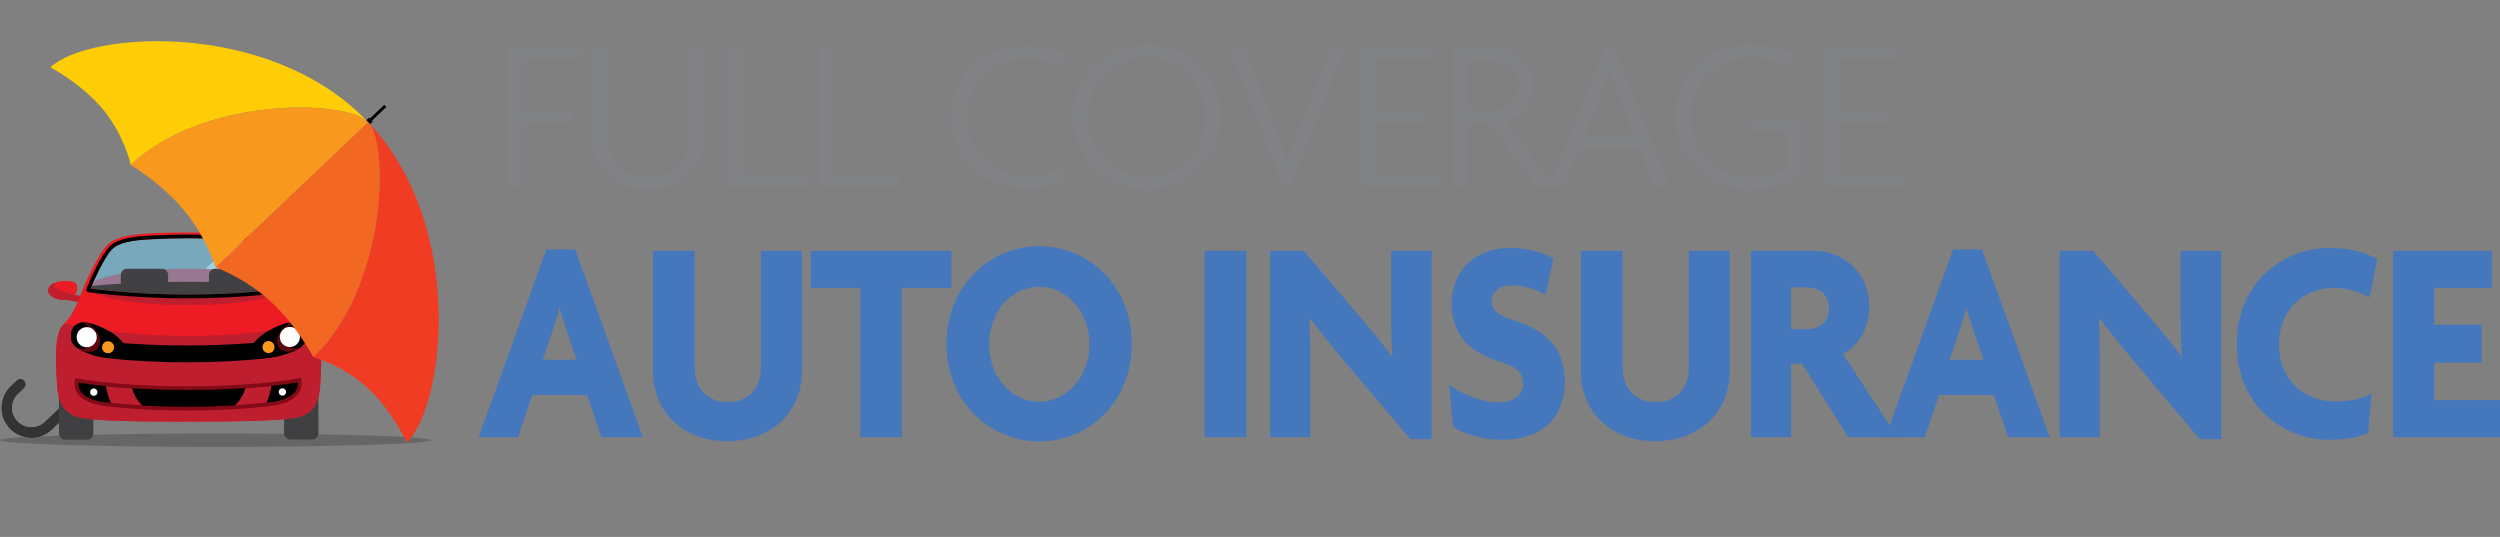 <?xml version="1.0" encoding="iso-8859-1"?>
<!-- Generator: Adobe Illustrator 23.0.3, SVG Export Plug-In . SVG Version: 6.00 Build 0)  -->
<svg version="1.1" id="Layer_1" xmlns="http://www.w3.org/2000/svg" xmlns:xlink="http://www.w3.org/1999/xlink" x="0px" y="0px"
	 viewBox="0 0 544.801 117.009" style="enable-background:new 0 0 544.801 117.009;" xml:space="preserve">
<rect x="0" y="0" width="544.801" height="117.009" fill="#808080" stroke="none"/>
<g>
	<rect x="107.224" y="6.624" style="fill:none;" width="437.577" height="82.847"/>
	<path style="fill:#808285;" d="M113.752,12.958v11.041h11.137v2.784h-11.137V40.8h-3.216V10.173h16.273v2.784H113.752z"/>
	<path style="fill:#808285;" d="M141.209,41.328c-7.104,0-11.953-4.176-11.953-11.137V10.173h3.216v19.729
		c0,5.329,3.265,8.545,8.785,8.545s8.785-3.216,8.785-8.545V10.173h3.12v20.018C153.162,37.151,148.314,41.328,141.209,41.328z"/>
	<path style="fill:#808285;" d="M158.584,40.8V10.173h3.216v27.842h14.257V40.8H158.584z"/>
	<path style="fill:#808285;" d="M178.503,40.8V10.173h3.216v27.842h14.257V40.8H178.503z"/>
	<path style="fill:#808285;" d="M231.64,14.782c-1.633-1.008-4.753-2.016-7.969-2.016c-6.816,0-13.057,4.8-13.057,12.769
		c0,7.92,6.145,12.769,13.057,12.769c3.504,0,6.145-0.72,8.161-1.92l-0.336,3.024c-1.824,1.056-4.368,1.68-8.112,1.68
		c-8.161,0-16.034-5.905-16.034-15.602c0-9.745,7.921-15.601,16.034-15.601c3.84,0,6.96,0.912,8.929,2.016L231.64,14.782z"/>
	<path style="fill:#808285;" d="M249.974,41.328c-8.449,0-16.033-6.384-16.033-15.889c0-9.457,7.584-15.793,16.033-15.793
		c8.448,0,16.033,6.336,16.033,15.793C266.007,34.943,258.422,41.328,249.974,41.328z M249.974,12.525
		c-6.721,0-12.77,5.136-12.77,13.009c0,7.873,6.049,13.009,12.77,13.009c6.672,0,12.768-5.136,12.768-13.009
		C262.742,17.662,256.646,12.525,249.974,12.525z"/>
	<path style="fill:#808285;" d="M280.934,41.328h-1.056l-12.241-31.154h3.408l6.48,16.513c0.96,2.496,2.112,5.617,2.977,8.305h0.096
		c0.864-2.688,2.017-5.712,3.024-8.305l6.48-16.513h3.072L280.934,41.328z"/>
	<path style="fill:#808285;" d="M296.534,40.8V10.173h15.985v2.784h-12.77v11.041h10.465v2.784H299.75v11.233h14.449V40.8H296.534z"
		/>
	<path style="fill:#808285;" d="M334.839,40.8l-10.177-14.017h-4.801V40.8h-3.216V10.173h8.448c4.656,0,8.978,3.072,8.978,8.305
		c0,3.984-2.545,6.864-6.001,7.825L338.823,40.8H334.839z M324.566,13.005h-4.705v11.041h4.801c3.313,0,6.145-2.016,6.145-5.521
		C330.807,15.069,327.927,13.005,324.566,13.005z"/>
	<path style="fill:#808285;" d="M360.71,40.8l-3.504-8.593h-12.913l-3.456,8.593h-3.217l12.577-31.059h1.2L363.975,40.8H360.71z
		 M352.453,20.158c-0.527-1.392-1.151-3.072-1.632-4.705h-0.096c-0.48,1.632-1.104,3.313-1.633,4.705l-3.696,9.409h10.705
		L352.453,20.158z"/>
	<path style="fill:#808285;" d="M381.493,41.328c-8.545,0-16.417-6.048-16.417-15.841c0-9.937,8.017-15.841,16.225-15.841
		c3.984,0,7.345,0.912,9.649,2.352l-0.672,2.88c-2.209-1.392-5.377-2.352-8.642-2.352c-6.96,0-13.297,4.944-13.297,13.057
		c0,8.064,6.289,12.961,13.346,12.961c3.456,0,6.145-0.816,7.92-2.016v-7.969h-8.112v-2.64h11.185v12.097
		C389.798,40.224,386.149,41.328,381.493,41.328z"/>
	<path style="fill:#808285;" d="M397.619,40.8V10.173h15.985v2.784h-12.77v11.041H411.3v2.784h-10.465v11.233h14.449V40.8H397.619z"
		/>
</g>
<g>
	<path style="fill:#4577BC;" d="M131.051,95.253l-3.114-9.16h-11.929l-3.114,9.16h-8.58l14.75-40.904h6.288l14.749,40.904H131.051z
		 M123.118,70.889c-0.353-1.081-0.822-2.417-1.116-3.753h-0.118c-0.293,1.336-0.705,2.735-1.058,3.753l-2.527,7.507h7.345
		L123.118,70.889z"/>
	<path style="fill:#4577BC;" d="M158.494,96.144c-8.932,0-16.218-5.662-16.218-15.458V54.668h9.108v25.318
		c0,4.835,2.879,7.634,7.228,7.634c4.29,0,7.228-2.799,7.228-7.634V54.668h8.932v26.018
		C174.77,90.418,167.484,96.144,158.494,96.144z"/>
	<path style="fill:#4577BC;" d="M196.572,62.747v32.507h-9.108V62.747H176.71v-8.079h30.615v8.079H196.572z"/>
	<path style="fill:#4577BC;" d="M226.481,96.208c-10.342,0-20.214-8.206-20.214-21.311c0-12.978,9.813-21.247,20.214-21.247
		c10.342,0,20.155,8.206,20.155,21.247S236.882,96.208,226.481,96.208z M226.481,62.493c-5.641,0-10.93,4.962-10.93,12.531
		c0,7.57,5.289,12.532,10.93,12.532c5.583,0,10.93-4.962,10.93-12.532C237.411,67.455,232.064,62.493,226.481,62.493z"/>
	<path style="fill:#4577BC;" d="M262.503,95.253V54.668h9.108v40.585H262.503z"/>
	<path style="fill:#4577BC;" d="M307.339,95.699L292.59,78.268c-2.409-2.862-5.054-6.17-7.11-8.905l-0.117,0.063
		c0.117,2.862,0.177,5.916,0.177,8.524v17.303h-8.756V54.668h7.345l12.928,15.204c1.822,2.163,4.524,5.344,6.229,7.761l0.118-0.063
		c-0.118-2.481-0.235-5.025-0.235-7.57V54.668h8.814v41.031H307.339z"/>
	<path style="fill:#4577BC;" d="M327.201,95.826c-4.23,0-8.285-1.336-10.519-2.799l-0.881-9.224c3.056,2.29,7.051,3.88,10.812,3.88
		c3.232,0,5.289-1.59,5.289-4.071c0-2.354-1.352-3.689-4.818-4.707c-7.346-2.163-10.754-6.553-10.754-12.723
		c0-6.743,4.643-12.15,12.752-12.15c4.289,0,7.874,1.336,9.401,2.29l-1.646,7.952c-1.527-0.955-4.524-2.1-7.11-2.1
		c-3.173,0-4.642,1.526-4.642,3.499c0,2.035,1.586,3.116,4.466,4.007c7.169,2.163,11.458,6.171,11.458,13.359
		C341.01,90.864,336.31,95.826,327.201,95.826z"/>
	<path style="fill:#4577BC;" d="M360.696,96.144c-8.932,0-16.218-5.662-16.218-15.458V54.668h9.108v25.318
		c0,4.835,2.879,7.634,7.228,7.634c4.289,0,7.228-2.799,7.228-7.634V54.668h8.932v26.018
		C376.974,90.418,369.687,96.144,360.696,96.144z"/>
	<path style="fill:#4577BC;" d="M402.77,95.253l-10.048-15.967h-2.409v15.967h-8.756V54.668h13.691
		c6.405,0,12.104,4.644,12.104,12.277c0,4.708-2.585,8.588-5.758,10.179l11.928,18.13H402.77z M393.897,62.62h-3.584v9.097h3.584
		c2.351,0,4.701-1.399,4.701-4.517C398.599,64.146,396.248,62.62,393.897,62.62z"/>
	<path style="fill:#4577BC;" d="M437.616,95.253l-3.114-9.16h-11.929l-3.114,9.16h-8.579l14.749-40.904h6.287l14.749,40.904H437.616
		z M429.684,70.889c-0.353-1.081-0.823-2.417-1.117-3.753h-0.117c-0.294,1.336-0.705,2.735-1.058,3.753l-2.526,7.507h7.345
		L429.684,70.889z"/>
	<path style="fill:#4577BC;" d="M479.396,95.699l-14.749-17.431c-2.409-2.862-5.054-6.17-7.11-8.905l-0.117,0.063
		c0.117,2.862,0.177,5.916,0.177,8.524v17.303h-8.756V54.668h7.345l12.928,15.204c1.822,2.163,4.524,5.344,6.229,7.761l0.118-0.063
		c-0.118-2.481-0.235-5.025-0.235-7.57V54.668h8.814v41.031H479.396z"/>
	<path style="fill:#4577BC;" d="M516.358,64.846c-1.763-1.146-4.643-2.1-7.757-2.1c-6.64,0-11.987,4.835-11.987,12.341
		c0,7.443,5.289,12.405,12.399,12.405c3.114,0,5.876-0.637,7.814-1.781l-0.764,8.588c-1.998,1.018-4.701,1.526-8.521,1.526
		c-9.695,0-20.097-7.124-20.097-20.865c0-13.74,10.46-20.929,20.097-20.929c4.643,0,8.286,1.082,10.519,2.481L516.358,64.846z"/>
	<path style="fill:#4577BC;" d="M521.53,95.253V54.668h21.507v8.079h-12.575v8.016h10.342v8.27h-10.342v8.143H544.8v8.079H521.53z"
		/>
</g>
<g>
	<g>
		<g>
			<path style="fill:#D1D3D4;" d="M51.677,53.701c0.448,0.472,0.429,1.218-0.043,1.666L11.36,93.625
				c-2.621,2.49-6.778,2.383-9.268-0.238c-2.489-2.621-2.383-6.778,0.238-9.268l1.299-1.234c0.472-0.448,1.218-0.429,1.666,0.043
				c0.448,0.472,0.429,1.218-0.043,1.666l-1.299,1.234c-1.679,1.594-1.747,4.257-0.153,5.936c1.594,1.678,4.257,1.747,5.936,0.152
				l40.275-38.258C50.483,53.21,51.229,53.229,51.677,53.701z"/>
		</g>
	</g>
	<path style="fill:#333333;" d="M20.812,81.396L9.737,91.917c-1.679,1.594-4.341,1.526-5.936-0.152
		c-1.594-1.679-1.526-4.341,0.153-5.936l1.299-1.234c0.472-0.448,0.491-1.194,0.043-1.666c-0.448-0.472-1.194-0.491-1.666-0.043
		L2.33,84.12c-2.621,2.49-2.728,6.647-0.238,9.268c2.49,2.621,6.647,2.728,9.268,0.238l11.075-10.521L20.812,81.396z"/>
	<path id="shadow_2_" style="opacity:0.2;fill:#010101;" d="M93.931,95.927c0,0.809-22.325,1.464-46.965,1.464
		C22.325,97.392,0,96.736,0,95.927c0-0.809,21.028-1.464,46.966-1.464C72.903,94.463,93.931,95.118,93.931,95.927z"/>
	<path style="fill:#FFCD05;" d="M80.242,26.637c-4.72-4.969-35.891-5.734-51.741,9.322c0,0-1.405-6.554-6.119-12.187
		S10.987,14.67,10.987,14.67C19.242,6.828,58.799,4.063,80.242,26.637z"/>
	<path style="fill-rule:evenodd;clip-rule:evenodd;fill:#ED1C24;" d="M68.063,61.167c-2.015,0.002-2.712,0.321-2.711,1.467
		c0.001,1.146,0.701,2.685,2.716,2.682c2.012-0.002,3.646-0.932,3.645-2.078C71.711,62.091,70.075,61.165,68.063,61.167
		L68.063,61.167z"/>
	
		<rect x="64.079" y="64.191" transform="matrix(0.986 -0.169 0.169 0.986 -10.027 12.129)" style="fill-rule:evenodd;clip-rule:evenodd;fill:#BE1E2D;" width="4.141" height="1.404"/>
	<path style="fill-rule:evenodd;clip-rule:evenodd;fill:#BE1E2D;" d="M66.168,64.177c1.904-0.328,5.18-1.616,3.826-2.697
		c1.03,0.365,1.717,1.016,1.718,1.757c0.001,1.146-1.633,2.076-3.645,2.078c-0.961,0.001-1.624-0.349-2.054-0.839
		C66.054,64.381,66.105,64.281,66.168,64.177L66.168,64.177z"/>
	<path style="fill-rule:evenodd;clip-rule:evenodd;fill:#ED1C24;" d="M14.118,61.224c2.015-0.002,2.713,0.315,2.714,1.461
		c0.001,1.146-0.695,2.686-2.71,2.688c-2.012,0.002-3.648-0.925-3.65-2.071C10.472,62.156,12.106,61.226,14.118,61.224
		L14.118,61.224z"/>
	
		<rect x="15.336" y="62.875" transform="matrix(0.167 -0.986 0.986 0.167 -50.675 69.895)" style="fill-rule:evenodd;clip-rule:evenodd;fill:#BE1E2D;" width="1.405" height="4.142"/>
	<path style="fill-rule:evenodd;clip-rule:evenodd;fill:#BE1E2D;" d="M16.019,64.23c-1.904-0.324-5.184-1.605-3.832-2.689
		c-1.032,0.367-1.715,1.02-1.714,1.761c0.001,1.146,1.637,2.073,3.65,2.071c0.961-0.001,1.623-0.352,2.052-0.843
		C16.133,64.434,16.082,64.334,16.019,64.23L16.019,64.23z"/>
	<path style="fill-rule:evenodd;clip-rule:evenodd;fill:#ED1C24;" d="M68.388,70.698c-1.435-1.434-2.728-3.598-3.654-6.169
		c-0.667-1.856-2.116-5.165-3.609-7.744c-2.726-4.715-2.939-6.149-20.046-6.131c-17.106,0.018-17.317,1.453-20.036,6.173
		c-1.485,2.582-2.927,5.894-3.593,7.752c-0.918,2.572-2.206,4.739-3.638,6.176c-1.641,1.642-1.735,5.892-1.543,9.673
		c0.233,4.543-0.059,8.672,4.199,10.359c2.744,1.089,17.197,1.098,24.527,1.091c0.043-0.052,0.084-0.103,0.127-0.152
		c0.043,0.049,0.084,0.1,0.128,0.152c7.33-0.008,21.78-0.048,24.525-1.142c4.254-1.696,3.953-5.824,4.177-10.367
		C70.135,76.587,70.03,72.337,68.388,70.698z M19.717,62.923c0.601-1.442,1.26-2.877,1.967-4.268
		c0.428-0.842,0.881-1.682,1.377-2.489c0.374-0.606,0.808-1.266,1.296-1.785c1.847-1.968,6.551-2.133,9.101-2.264
		c5.075-0.255,10.17-0.261,15.246-0.016c2.55,0.126,7.254,0.281,9.105,2.245c0.459,0.488,0.876,1.134,1.227,1.704
		c0.492,0.8,0.947,1.631,1.379,2.466c0.732,1.417,1.434,2.888,2.052,4.362C48.274,64.614,33.914,64.63,19.717,62.923z"/>
	<path style="fill-rule:evenodd;clip-rule:evenodd;fill:#404042;" d="M14.199,84.532l4.782-0.005
		c0.747-0.001,1.358,0.61,1.359,1.356l0.009,8.571c0.001,0.747-0.61,1.358-1.356,1.359l-4.782,0.005
		c-0.747,0.001-1.358-0.609-1.359-1.356l-0.009-8.571C12.842,85.145,13.453,84.533,14.199,84.532L14.199,84.532z"/>
	<path style="fill-rule:evenodd;clip-rule:evenodd;fill:#404042;" d="M63.248,84.48l4.782-0.005c0.747-0.001,1.359,0.61,1.359,1.356
		l0.009,8.571c0.001,0.747-0.61,1.358-1.357,1.359l-4.782,0.005c-0.747,0.001-1.358-0.609-1.359-1.356l-0.009-8.571
		C61.891,85.093,62.501,84.481,63.248,84.48L63.248,84.48z"/>
	<path style="fill-rule:evenodd;clip-rule:evenodd;fill:#BE1E2D;" d="M68.108,70.405c-7.616,1.76-16.938,2.799-27.005,2.809
		c-10.07,0.011-19.391-1.008-27.011-2.752c-0.092,0.1-0.187,0.199-0.279,0.293c-1.641,1.642-1.735,5.892-1.543,9.676
		c0.233,4.543-0.059,8.668,4.199,10.355c2.744,1.089,17.197,1.098,24.527,1.091c0.043-0.052,0.084-0.1,0.127-0.152
		c0.043,0.052,0.084,0.1,0.128,0.152c7.33-0.008,21.78-0.048,24.525-1.142c4.254-1.696,3.953-5.821,4.177-10.364
		c0.183-3.784,0.078-8.034-1.564-9.672C68.293,70.603,68.2,70.505,68.108,70.405L68.108,70.405z"/>
	<path style="fill-rule:evenodd;clip-rule:evenodd;fill:#BE1E2D;" d="M41.087,58.569c11.881-0.013,21.513,1.751,21.515,3.937
		c0.002,2.186-9.626,3.967-21.507,3.98c-11.881,0.013-21.513-1.748-21.515-3.934C19.578,60.365,29.206,58.581,41.087,58.569
		L41.087,58.569z"/>
	<path style="opacity:0.5;fill-rule:evenodd;clip-rule:evenodd;fill:#71D0F6;" d="M19.717,62.923
		c14.197,1.707,28.558,1.692,42.751-0.045c-0.618-1.473-1.32-2.945-2.052-4.362c-0.433-0.836-0.887-1.667-1.379-2.466
		c-0.351-0.571-0.767-1.217-1.227-1.704c-1.852-1.964-6.555-2.119-9.105-2.245c-5.076-0.245-10.171-0.239-15.246,0.016
		c-2.55,0.131-7.253,0.296-9.101,2.264c-0.488,0.519-0.922,1.18-1.296,1.785c-0.496,0.807-0.949,1.647-1.377,2.489
		C20.976,60.046,20.318,61.481,19.717,62.923L19.717,62.923z"/>
	<path style="fill-rule:evenodd;clip-rule:evenodd;fill:#414042;" d="M62.214,62.283c-1.776-0.196-3.927-0.365-6.358-0.501
		l-0.002-1.871c-0.001-0.747-0.612-1.357-1.359-1.356l-7.596,0.008c-0.747,0.001-1.357,0.612-1.356,1.359l0.002,1.518
		c-1.448-0.017-2.936-0.026-4.454-0.025c-1.518,0.002-3.006,0.014-4.456,0.034l-0.002-1.518c-0.001-0.747-0.612-1.357-1.359-1.356
		l-7.593,0.008c-0.747,0.001-1.357,0.612-1.356,1.359l0.002,1.871c-2.433,0.141-4.581,0.314-6.357,0.514
		c-0.087,0.199-0.168,0.397-0.252,0.595c14.197,1.707,28.558,1.692,42.751-0.045C62.383,62.679,62.299,62.482,62.214,62.283
		L62.214,62.283z"/>
	<path style="fill-rule:evenodd;clip-rule:evenodd;fill:#830A16;" d="M40.987,84.17c7.259,0.049,17.741-0.505,24.643-1.824
		c0.333,1.798,0.342,5.347-7.035,6.183c-10.957,1.242-24.247,1.256-35.209,0.037c-7.379-0.82-7.378-4.37-7.046-6.168
		C23.242,83.702,33.728,84.234,40.987,84.17L40.987,84.17z"/>
	<path style="fill-rule:evenodd;clip-rule:evenodd;" d="M17.053,83.356c-0.021,0.712,0.131,1.399,0.578,2.015
		c1.188,1.636,3.989,2.179,5.846,2.386c5.796,0.643,11.684,0.903,17.515,0.896c5.831-0.006,11.718-0.278,17.513-0.933
		c1.857-0.211,4.657-0.76,5.839-2.398c0.445-0.617,0.599-1.304,0.576-2.016c-1.719,0.3-3.459,0.528-5.192,0.72
		c-2.251,0.247-4.511,0.431-6.767,0.573c-3.981,0.25-7.987,0.383-11.973,0.387c-3.987,0.004-7.993-0.12-11.974-0.362
		c-2.257-0.137-4.516-0.316-6.768-0.558C20.513,83.876,18.772,83.653,17.053,83.356L17.053,83.356z"/>
	<path style="fill-rule:evenodd;clip-rule:evenodd;fill:#BE1E2D;" d="M28.761,84.607c0.444,1.461,1.201,2.828,2.337,3.783
		c-2.317-0.131-4.628-0.316-6.928-0.558c-0.504-1.165-0.866-2.407-1.085-3.681C24.973,84.342,26.868,84.489,28.761,84.607
		L28.761,84.607z"/>
	<path style="fill-rule:evenodd;clip-rule:evenodd;fill:#BE1E2D;" d="M53.474,84.564c-0.438,1.459-1.187,2.828-2.315,3.788
		c2.314-0.141,4.624-0.333,6.919-0.585c0.498-1.166,0.856-2.407,1.071-3.679C57.262,84.286,55.367,84.44,53.474,84.564
		L53.474,84.564z"/>
	<path style="fill-rule:evenodd;clip-rule:evenodd;fill:#FFFFFF;" d="M20.437,84.659c0.443,0,0.802,0.361,0.802,0.803
		c0,0.443-0.358,0.801-0.8,0.802c-0.443,0-0.804-0.358-0.805-0.8C19.634,85.021,19.995,84.659,20.437,84.659L20.437,84.659z"/>
	<path style="fill-rule:evenodd;clip-rule:evenodd;fill:#FFFFFF;" d="M61.537,84.615c0.443,0,0.805,0.361,0.805,0.803
		c0,0.443-0.36,0.801-0.803,0.802c-0.442,0-0.801-0.358-0.802-0.8C60.736,84.977,61.095,84.616,61.537,84.615L61.537,84.615z"/>
	<path style="fill-rule:evenodd;clip-rule:evenodd;" d="M17.042,73.656c-0.021,0.714,0.131,1.401,0.578,2.017
		c1.188,1.636,3.989,2.179,5.846,2.384c5.796,0.645,11.684,0.905,17.515,0.899c5.831-0.006,11.718-0.278,17.513-0.936
		c1.857-0.209,4.657-0.757,5.839-2.396c0.445-0.617,0.599-1.304,0.576-2.019c-1.719,0.304-3.459,0.53-5.192,0.72
		c-2.251,0.249-4.51,0.431-6.767,0.575c-3.981,0.251-7.987,0.383-11.973,0.387c-3.987,0.004-7.993-0.119-11.974-0.362
		c-2.257-0.139-4.516-0.316-6.768-0.561C20.503,74.178,18.761,73.956,17.042,73.656L17.042,73.656z"/>
	<path style="fill-rule:evenodd;clip-rule:evenodd;" d="M26.163,77.879c-1.561,0.002-7.262,0.008-9.866-2.504
		c-1.28-1.24-0.982-3.638,0.158-4.508c1.435-1.099,3.609-0.689,7.008,1.106C26.859,73.765,29.821,77.876,26.163,77.879
		L26.163,77.879z"/>
	<path style="fill-rule:evenodd;clip-rule:evenodd;fill:#5D070E;" d="M17.17,76.059c-0.315-0.206-0.609-0.431-0.872-0.683
		c-1.28-1.24-0.982-3.638,0.158-4.508c0.584-0.449,1.292-0.645,2.153-0.6c0.12,0.06,0.239,0.119,0.359,0.188
		C23.926,73.3,21.843,78.517,17.17,76.059L17.17,76.059z"/>
	<path style="fill-rule:evenodd;clip-rule:evenodd;" d="M18.187,70.265c3.501,2.609,2.169,6.489-1.322,5.585
		c-0.201-0.146-0.392-0.306-0.568-0.474c-1.28-1.24-0.982-3.638,0.158-4.508C16.941,70.494,17.514,70.296,18.187,70.265
		L18.187,70.265z"/>
	<path style="fill-rule:evenodd;clip-rule:evenodd;" d="M56.053,77.848c1.559-0.002,7.262-0.008,9.858-2.524
		c1.281-1.243,0.977-3.64-0.165-4.508c-1.438-1.096-3.613-0.681-7.005,1.121C55.347,73.735,52.395,77.852,56.053,77.848
		L56.053,77.848z"/>
	<path style="fill-rule:evenodd;clip-rule:evenodd;fill:#5D070E;" d="M65.042,76.008c0.315-0.207,0.608-0.432,0.868-0.685
		c1.281-1.243,0.977-3.64-0.165-4.508c-0.587-0.448-1.293-0.642-2.154-0.596c-0.119,0.06-0.242,0.12-0.358,0.188
		C58.28,73.264,60.371,78.476,65.042,76.008L65.042,76.008z"/>
	<path style="fill-rule:evenodd;clip-rule:evenodd;" d="M64.01,70.217c-3.492,2.617-2.152,6.493,1.337,5.582
		c0.201-0.147,0.391-0.307,0.564-0.475c1.281-1.243,0.977-3.64-0.165-4.508C65.259,70.443,64.686,70.246,64.01,70.217L64.01,70.217z
		"/>
	<path style="fill-rule:evenodd;clip-rule:evenodd;" d="M63.238,62.611c-0.92-2.201-3.264-7.155-4.838-8.824
		c-2.061-2.186-6.786-2.36-9.657-2.499c-5.095-0.247-10.236-0.242-15.328,0.016c-2.87,0.145-7.595,0.329-9.654,2.52
		c-1.671,1.781-3.798,6.384-4.816,8.834c-0.32,0.769-0.124,0.978,0.637,1.07c14.3,1.723,28.726,1.707,43.022-0.045
		C63.364,63.589,63.56,63.379,63.238,62.611z M19.717,62.923c0.601-1.442,1.26-2.877,1.967-4.268
		c0.428-0.842,0.881-1.682,1.377-2.489c0.374-0.606,0.808-1.266,1.296-1.785c1.847-1.968,6.551-2.133,9.101-2.264
		c5.075-0.255,10.17-0.261,15.246-0.016c2.55,0.126,7.254,0.281,9.105,2.245c0.459,0.488,0.876,1.134,1.227,1.704
		c0.492,0.8,0.947,1.631,1.379,2.466c0.732,1.417,1.434,2.888,2.052,4.362C48.274,64.614,33.914,64.63,19.717,62.923z"/>
	<path style="fill-rule:evenodd;clip-rule:evenodd;fill:#F8991D;" d="M23.547,74.363c0.722-0.001,1.309,0.585,1.31,1.31
		c0.001,0.722-0.585,1.31-1.307,1.311c-0.725,0.001-1.312-0.586-1.313-1.308C22.236,74.951,22.822,74.364,23.547,74.363
		L23.547,74.363z"/>
	<path style="fill-rule:evenodd;clip-rule:evenodd;fill:#FFFFFF;" d="M18.889,71.289c1.211-0.001,2.193,0.978,2.194,2.189
		s-0.978,2.193-2.189,2.194c-1.211,0.001-2.192-0.978-2.194-2.189S17.678,71.29,18.889,71.289L18.889,71.289z"/>
	<path style="fill-rule:evenodd;clip-rule:evenodd;fill:#F8991D;" d="M58.515,74.326c-0.722,0.001-1.308,0.588-1.308,1.313
		c0.001,0.722,0.588,1.309,1.31,1.308c0.725-0.001,1.311-0.588,1.31-1.311C59.827,74.911,59.24,74.325,58.515,74.326L58.515,74.326z
		"/>
	<path style="fill-rule:evenodd;clip-rule:evenodd;fill:#FFFFFF;" d="M63.166,71.242c-1.211,0.001-2.191,0.983-2.189,2.194
		c0.001,1.211,0.983,2.191,2.194,2.189c1.211-0.001,2.19-0.983,2.189-2.194S64.377,71.241,63.166,71.242L63.166,71.242z"/>
	<path style="fill:#F8991D;" d="M80.242,26.637L46.965,58.248c0,0-1.945-6.473-6.818-12.373c-4.9-5.934-11.646-9.916-11.646-9.916
		C44.351,20.903,75.522,21.668,80.242,26.637"/>
	<path style="fill:#EF3C23;" d="M80.242,26.637c4.72,4.969,3.885,36.138-11.965,51.194c0,0,6.473,1.739,11.857,6.736
		c5.384,4.997,8.505,11.847,8.505,11.847C96.894,88.573,101.685,49.21,80.242,26.637z"/>
	<path style="fill:#F26722;" d="M80.242,26.637L46.965,58.248c0,0,6.365,2.275,12.007,7.444c5.674,5.198,9.305,12.14,9.305,12.14
		C84.127,62.775,84.962,31.605,80.242,26.637"/>
	<rect x="80.226" y="24.268" transform="matrix(0.725 -0.689 0.689 0.725 5.72 63.51)" width="4.338" height="0.646"/>
	<rect x="80.132" y="25.776" transform="matrix(0.725 -0.689 0.689 0.725 3.989 62.714)" width="0.8" height="1.169"/>
</g>
<g>
</g>
<g>
</g>
<g>
</g>
<g>
</g>
<g>
</g>
<g>
</g>
</svg>
